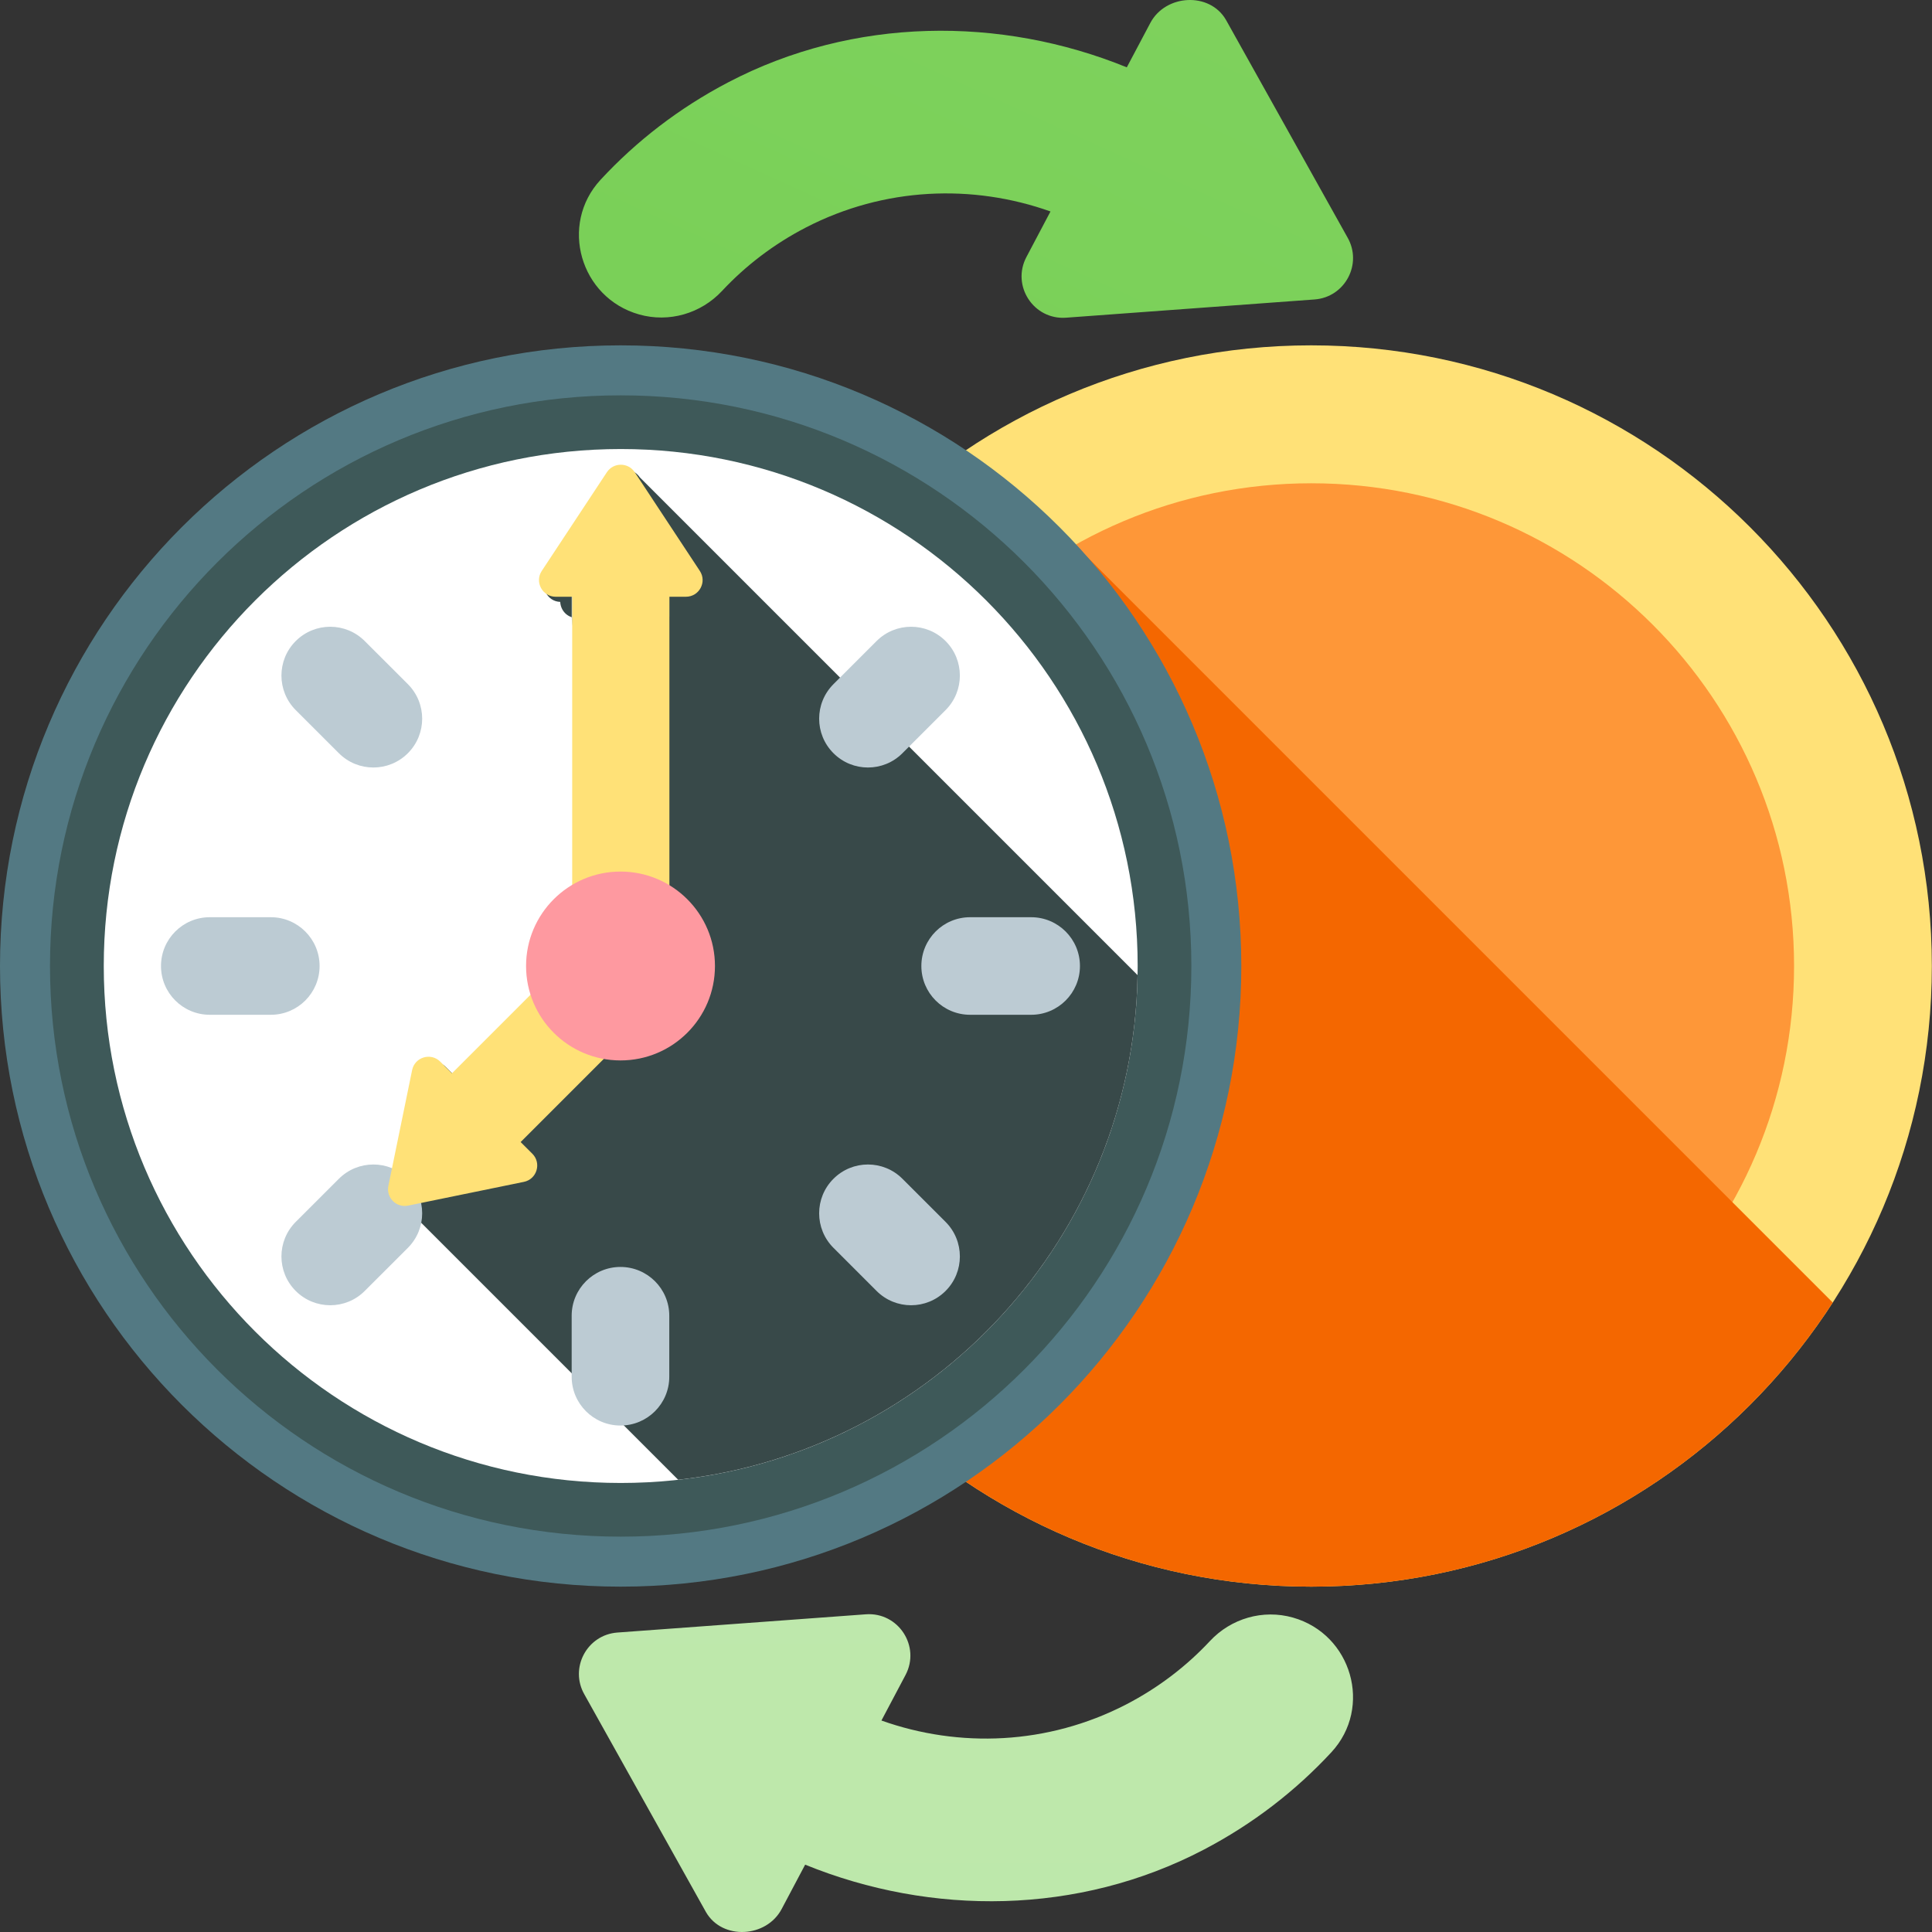 <svg width="48" height="48" viewBox="0 0 48 48" fill="none" xmlns="http://www.w3.org/2000/svg">
<rect x="0" y="0" width="48" height="48" fill="#333333" stroke="none"/>
<g clip-path="url(#clip0_4_6826)">
<g clip-path="url(#clip1_4_6826)">
<path d="M32.576 39.42C41.093 39.42 47.996 32.516 47.996 24C47.996 15.484 41.093 8.58 32.576 8.58C24.06 8.58 17.156 15.484 17.156 24C17.156 32.516 24.06 39.42 32.576 39.42Z" fill="url(#paint0_linear_4_6826)"/>
<path d="M32.579 35.993C39.203 35.993 44.573 30.624 44.573 24C44.573 17.376 39.203 12.007 32.579 12.007C25.956 12.007 20.586 17.376 20.586 24C20.586 30.624 25.956 35.993 32.579 35.993Z" fill="url(#paint1_linear_4_6826)"/>
<path d="M25.973 12.8H21.978C19.009 15.611 17.156 19.589 17.156 24C17.156 32.516 24.06 39.42 32.576 39.42C38.011 39.42 42.788 36.609 45.534 32.361L25.973 12.8Z" fill="url(#paint2_linear_4_6826)"/>
<path d="M15.42 39.42C23.936 39.42 30.84 32.516 30.84 24C30.84 15.484 23.936 8.58 15.42 8.58C6.904 8.58 0 15.484 0 24C0 32.516 6.904 39.42 15.42 39.42Z" fill="url(#paint3_linear_4_6826)"/>
<path d="M15.421 38.178C23.251 38.178 29.599 31.831 29.599 24C29.599 16.169 23.251 9.822 15.421 9.822C7.59 9.822 1.242 16.169 1.242 24C1.242 31.831 7.59 38.178 15.421 38.178Z" fill="url(#paint4_linear_4_6826)"/>
<path d="M15.422 36.844C22.515 36.844 28.265 31.093 28.265 24C28.265 16.907 22.515 11.156 15.422 11.156C8.328 11.156 2.578 16.907 2.578 24C2.578 31.093 8.328 36.844 15.422 36.844Z" fill="url(#paint5_linear_4_6826)"/>
<path d="M28.263 24.227L15.897 11.861C15.733 11.612 15.369 11.612 15.205 11.861L13.587 14.312C13.408 14.584 13.597 14.944 13.919 14.954C13.927 15.16 14.088 15.347 14.319 15.354C14.321 15.398 14.329 15.441 14.344 15.482V22.116C13.661 22.527 13.205 23.274 13.205 24.128C13.205 24.377 13.244 24.616 13.315 24.841L11.361 26.795L11.071 26.505C10.837 26.271 10.438 26.391 10.371 26.715L9.782 29.592C9.729 29.85 9.926 30.082 10.174 30.089L16.849 36.764C23.197 36.062 28.15 30.735 28.263 24.227Z" fill="url(#paint6_linear_4_6826)"/>
<path d="M15.415 16.523C14.746 16.523 14.203 15.98 14.203 15.311V13.795C14.203 13.126 14.746 12.583 15.415 12.583C16.085 12.583 16.628 13.126 16.628 13.795V15.311C16.628 15.98 16.085 16.523 15.415 16.523Z" fill="#BCCBD3"/>
<path d="M15.415 35.417C14.746 35.417 14.203 34.874 14.203 34.205V32.689C14.203 32.02 14.746 31.477 15.415 31.477C16.085 31.477 16.628 32.02 16.628 32.689V34.205C16.628 34.874 16.085 35.417 15.415 35.417Z" fill="#BCCBD3"/>
<path d="M22.891 24C22.891 23.33 23.433 22.788 24.103 22.788H25.619C26.288 22.788 26.831 23.331 26.831 24C26.831 24.67 26.288 25.212 25.619 25.212H24.103C23.433 25.212 22.891 24.67 22.891 24Z" fill="#BCCBD3"/>
<path d="M4 24C4 23.33 4.543 22.788 5.212 22.788H6.728C7.398 22.788 7.94 23.331 7.94 24C7.94 24.67 7.398 25.212 6.728 25.212H5.212C4.543 25.212 4 24.67 4 24Z" fill="#BCCBD3"/>
<path d="M20.707 18.713C20.233 18.24 20.233 17.472 20.707 16.998L21.778 15.927C22.252 15.453 23.019 15.453 23.493 15.927C23.966 16.4 23.966 17.168 23.493 17.642L22.421 18.713C21.948 19.187 21.18 19.187 20.707 18.713Z" fill="#BCCBD3"/>
<path d="M7.347 32.073C6.874 31.6 6.874 30.832 7.347 30.358L8.419 29.287C8.892 28.813 9.66 28.813 10.134 29.287C10.607 29.76 10.607 30.528 10.134 31.002L9.062 32.073C8.589 32.547 7.821 32.547 7.347 32.073Z" fill="#BCCBD3"/>
<path d="M20.707 29.287C21.18 28.813 21.948 28.813 22.421 29.287L23.493 30.358C23.966 30.832 23.966 31.6 23.493 32.073C23.019 32.547 22.252 32.547 21.778 32.073L20.707 31.002C20.233 30.528 20.233 29.76 20.707 29.287Z" fill="#BCCBD3"/>
<path d="M7.347 15.927C7.821 15.453 8.588 15.453 9.062 15.927L10.134 16.998C10.607 17.472 10.607 18.24 10.134 18.713C9.66 19.187 8.892 19.187 8.419 18.713L7.347 17.642C6.874 17.168 6.874 16.4 7.347 15.927Z" fill="#BCCBD3"/>
<path d="M10.139 29.953L13.016 29.363C13.339 29.297 13.459 28.898 13.226 28.664L12.935 28.374L16.4 24.909C16.556 24.754 16.556 24.501 16.4 24.345L15.257 23.202C15.101 23.046 14.849 23.046 14.693 23.202L11.228 26.667L10.938 26.376C10.704 26.143 10.305 26.263 10.239 26.586L9.649 29.464C9.59 29.755 9.847 30.013 10.139 29.953Z" fill="url(#paint7_linear_4_6826)"/>
<path d="M15.078 11.732L13.46 14.184C13.278 14.459 13.476 14.826 13.806 14.826H14.216V23.457C14.216 23.677 14.395 23.856 14.616 23.856H16.232C16.452 23.856 16.631 23.677 16.631 23.457V14.826H17.041C17.372 14.826 17.569 14.459 17.387 14.184L15.77 11.732C15.606 11.484 15.242 11.484 15.078 11.732Z" fill="url(#paint8_linear_4_6826)"/>
<path d="M15.417 26.346C16.712 26.346 17.763 25.296 17.763 24C17.763 22.704 16.712 21.654 15.417 21.654C14.121 21.654 13.07 22.704 13.07 24C13.07 25.296 14.121 26.346 15.417 26.346Z" fill="url(#paint9_linear_4_6826)"/>
<path d="M33.477 5.897L30.459 0.494C30.054 -0.207 28.958 -0.145 28.579 0.571L27.995 1.673C24.862 0.396 21.206 0.415 18.091 2.046C16.869 2.685 15.807 3.509 14.922 4.465C13.889 5.58 14.414 7.397 15.877 7.812C16.619 8.022 17.413 7.792 17.94 7.227C18.522 6.604 19.22 6.067 20.024 5.651C21.969 4.647 24.167 4.566 26.099 5.254L25.502 6.384C25.123 7.099 25.68 7.953 26.488 7.893L32.66 7.44C33.418 7.384 33.857 6.555 33.477 5.897Z" fill="url(#paint10_linear_4_6826)"/>
<path d="M14.522 42.103L17.54 47.506C17.945 48.207 19.041 48.145 19.42 47.429L20.004 46.327C23.137 47.604 26.793 47.585 29.908 45.954C31.13 45.315 32.192 44.49 33.077 43.535C34.11 42.42 33.585 40.603 32.122 40.188C31.379 39.978 30.585 40.208 30.059 40.773C29.477 41.396 28.779 41.933 27.975 42.349C26.03 43.353 23.832 43.434 21.899 42.746L22.497 41.616C22.876 40.901 22.319 40.047 21.511 40.107L15.339 40.56C14.581 40.616 14.142 41.445 14.522 42.103Z" fill="url(#paint11_linear_4_6826)"/>
</g>
</g>
<defs>
<linearGradient id="paint0_linear_4_6826" x1="780.366" y1="771.789" x2="2525.98" y2="2517.4" gradientUnits="userSpaceOnUse">
<stop stop-color="#FFE177"/>
<stop offset="1" stop-color="#FE9738"/>
</linearGradient>
<linearGradient id="paint1_linear_4_6826" x1="1825.65" y1="1817.07" x2="467.955" y2="459.385" gradientUnits="userSpaceOnUse">
<stop stop-color="#FFE177"/>
<stop offset="1" stop-color="#FE9738"/>
</linearGradient>
<linearGradient id="paint2_linear_4_6826" x1="2476.45" y1="1743.61" x2="659.822" y2="1142.21" gradientUnits="userSpaceOnUse">
<stop stop-color="#FE9738" stop-opacity="0"/>
<stop offset="1" stop-color="#F46700"/>
</linearGradient>
<linearGradient id="paint3_linear_4_6826" x1="882.099" y1="890.679" x2="2311.87" y2="2320.45" gradientUnits="userSpaceOnUse">
<stop stop-color="#537983"/>
<stop offset="1" stop-color="#3E5959"/>
</linearGradient>
<linearGradient id="paint4_linear_4_6826" x1="2025.85" y1="2034.43" x2="711.219" y2="719.798" gradientUnits="userSpaceOnUse">
<stop stop-color="#537983"/>
<stop offset="1" stop-color="#3E5959"/>
</linearGradient>
<linearGradient id="paint5_linear_4_6826" x1="761.308" y1="769.886" x2="1647.52" y2="1656.1" gradientUnits="userSpaceOnUse">
<stop stop-color="white"/>
<stop offset="1" stop-color="#EEF5F6"/>
</linearGradient>
<linearGradient id="paint6_linear_4_6826" x1="942.659" y1="1446.03" x2="-311.019" y2="672.157" gradientUnits="userSpaceOnUse">
<stop stop-color="#3E5959" stop-opacity="0"/>
<stop offset="0.815" stop-color="#394C4C" stop-opacity="0.815"/>
<stop offset="1" stop-color="#384949"/>
</linearGradient>
<linearGradient id="paint7_linear_4_6826" x1="215.508" y1="285.608" x2="546.471" y2="616.574" gradientUnits="userSpaceOnUse">
<stop stop-color="#FFE177"/>
<stop offset="1" stop-color="#FE9738"/>
</linearGradient>
<linearGradient id="paint8_linear_4_6826" x1="13.4" y1="627.043" x2="420.017" y2="627.043" gradientUnits="userSpaceOnUse">
<stop stop-color="#FFE177"/>
<stop offset="1" stop-color="#FE9738"/>
</linearGradient>
<linearGradient id="paint9_linear_4_6826" x1="147.291" y1="155.875" x2="364.835" y2="373.418" gradientUnits="userSpaceOnUse">
<stop stop-color="#FE99A0"/>
<stop offset="1" stop-color="#FD4755"/>
</linearGradient>
<linearGradient id="paint10_linear_4_6826" x1="1250.14" y1="328.004" x2="1105.02" y2="647.259" gradientUnits="userSpaceOnUse">
<stop stop-color="#C1E9AF"/>
<stop offset="1" stop-color="#4FC123"/>
</linearGradient>
<linearGradient id="paint11_linear_4_6826" x1="976.04" y1="16.906" x2="976.04" y2="973.866" gradientUnits="userSpaceOnUse">
<stop stop-color="#C1E9AF"/>
<stop offset="1" stop-color="#4FC123"/>
</linearGradient>
<clipPath id="clip0_4_6826">
<rect width="48" height="48" fill="white"/>
</clipPath>
<clipPath id="clip1_4_6826">
<rect width="48" height="48" fill="white"/>
</clipPath>
</defs>
</svg>
